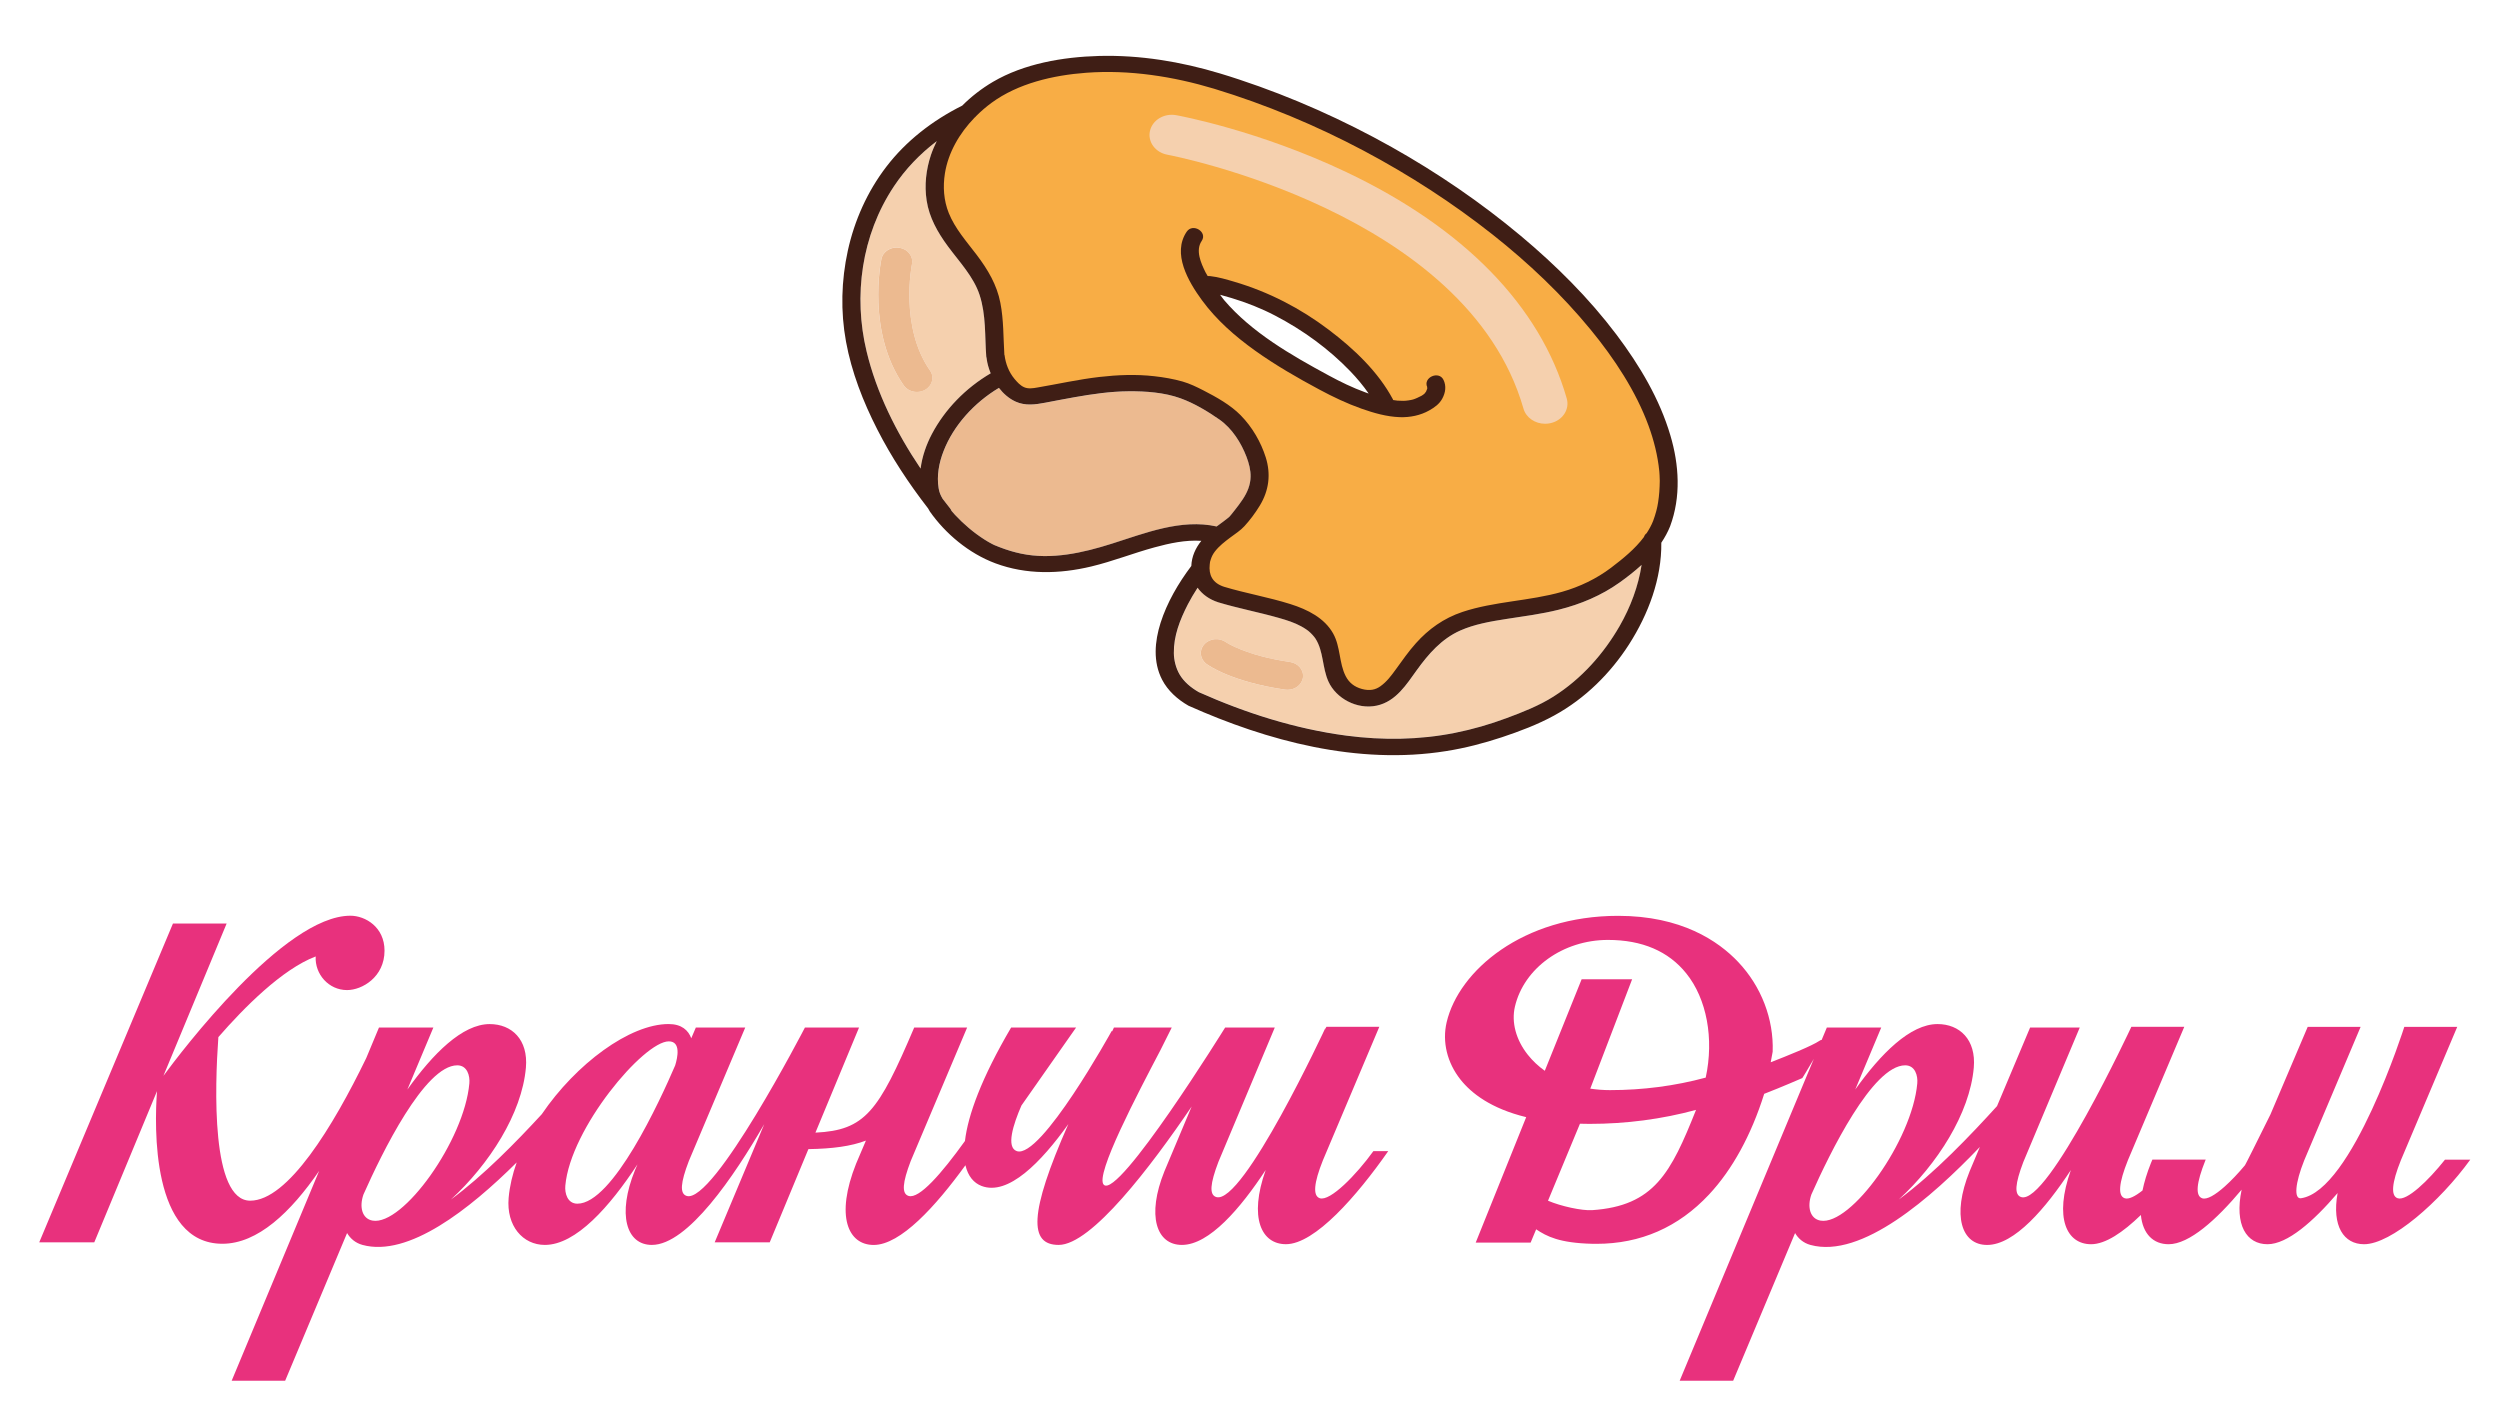 <?xml version="1.0" encoding="UTF-8"?> <!-- Generator: Adobe Illustrator 24.3.0, SVG Export Plug-In . SVG Version: 6.00 Build 0) --> <svg xmlns="http://www.w3.org/2000/svg" xmlns:xlink="http://www.w3.org/1999/xlink" id="Слой_1" x="0px" y="0px" viewBox="0 0 625 354" style="enable-background:new 0 0 625 354;" xml:space="preserve"> <style type="text/css"> .st0{clip-path:url(#SVGID_2_);fill:#F8AD45;} .st1{clip-path:url(#SVGID_2_);fill:#F5D0AE;} .st2{clip-path:url(#SVGID_2_);fill:#ECBA90;} .st3{clip-path:url(#SVGID_2_);fill:#3F1E15;} .st4{fill:#E8317D;} </style> <g> <g> <defs> <rect id="SVGID_1_" x="180.1" y="-20.37" width="1056.09" height="680.9"></rect> </defs> <clipPath id="SVGID_2_"> <use xlink:href="#SVGID_1_" style="overflow:visible;"></use> </clipPath> <path class="st0" d="M415.85,118.78c-0.01-0.21-0.02-0.42-0.03-0.63l-0.04-0.42c-0.37-3.75-1.3-7.65-2.76-11.62 c-2.81-7.69-7.72-15.82-14.57-24.17c-6.86-8.36-15.16-16.42-24.67-23.93c-9.91-7.84-20.82-14.93-32.43-21.1 c-12.08-6.4-24.69-11.63-37.51-15.54c-11.4-3.44-22.3-4.8-32.39-4.05c-10.11,0.75-18.26,3.35-24.22,7.71 c-1.36,0.99-2.7,2.15-3.97,3.41l-0.1,0.12c-0.04,0.05-0.16,0.15-0.22,0.2l-0.09,0.08c-4.18,4.31-6.83,9.29-7.64,14.38 c-0.59,3.66-0.23,7.25,1.01,10.36c1.3,3.24,3.5,6.05,5.63,8.76c0.48,0.63,0.97,1.25,1.45,1.87c2.21,2.91,4.86,6.86,5.79,11.65 c0.57,2.97,0.7,6.07,0.8,9.07c0.05,1.27,0.1,2.54,0.18,3.81l0.02,0.11c0.01,0.06,0.03,0.12,0.05,0.17 c0.34,2.45,1.23,4.55,2.67,6.25c0.79,0.95,1.6,1.84,2.76,2.35c1.34,0.59,2.83,0.33,3.92,0.14c1.74-0.3,3.46-0.62,5.18-0.95 c3.35-0.63,6.82-1.29,10.27-1.69c5.08-0.59,9.48-0.65,13.45-0.19c2.66,0.3,4.93,0.73,6.92,1.3c1.78,0.51,3.51,1.36,4.99,2.12 c3.3,1.69,6.69,3.59,9.11,6.06c2.73,2.79,4.82,6.3,6.05,10.18c1.25,3.95,0.78,7.78-1.41,11.37c-1.06,1.76-2.35,3.48-3.71,4.99 c-0.71,0.77-1.59,1.41-2.53,2.08c-0.29,0.21-0.57,0.41-0.86,0.63c-1.52,1.13-2.97,2.27-4.07,3.7c-0.53,0.7-0.89,1.39-1.14,2.2 l-0.07,0.2c-0.15,0.49-0.17,0.55-0.23,1.1l-0.02,0.18c-0.35,3.24,1.13,5.49,4.29,6.5c2.62,0.79,5.33,1.44,7.95,2.06 c2.85,0.68,5.79,1.37,8.59,2.26c5.1,1.61,8.41,3.86,10.12,6.9c0.91,1.62,1.25,3.43,1.6,5.33c0.33,1.78,0.68,3.63,1.54,5.31 c0.97,1.89,2.5,3.1,4.68,3.7c0.69,0.19,1.4,0.29,2.07,0.29c0.36,0,0.7-0.03,1.02-0.09c0.87-0.16,1.67-0.49,2.42-1.03 c1.74-1.24,2.87-2.8,4.09-4.46l0.85-1.17c1.27-1.77,2.59-3.59,4.08-5.25c3.27-3.67,6.95-6.14,11.24-7.57 c4.22-1.4,8.73-2.08,13.11-2.73c3.86-0.58,7.86-1.17,11.69-2.26c4.72-1.35,8.97-3.43,12.62-6.19c3.03-2.3,6.15-4.84,8.43-7.88 l0.13-0.25c0.06-0.22,0.19-0.38,0.35-0.5l0.13-0.1l0.1-0.13c0.73-1.12,1.29-2.17,1.71-3.24c0.32-0.85,0.59-1.72,0.81-2.55 c0.06-0.22,0.12-0.45,0.16-0.66l0.2-0.94c0.04-0.23,0.09-0.46,0.12-0.69c0.14-0.88,0.25-1.79,0.31-2.7 c0.06-0.9,0.09-1.83,0.08-2.76C415.9,119.74,415.88,119.26,415.85,118.78 M300.49,68.42c0.1,0.2,0.22,0.39,0.34,0.59 c0.07,0.12,0.14,0.24,0.21,0.37l0.26,0.49l0.77,0.01c0.14,0,0.29,0,0.42,0.02c1.89,0.23,3.8,0.79,5.64,1.33l0.11,0.03 c8.31,2.44,16.15,6.42,23.3,11.83c7.5,5.67,12.66,11.25,15.78,17.06l0.26,0.66l0.91,0.13c0.27,0.04,0.54,0.09,0.82,0.11 c1.18,0.1,2.1,0.08,2.99-0.06c1.12-0.18,1.52-0.29,2.5-0.74l0.24-0.11c0.71-0.32,1.26-0.57,1.97-1.25l3.16-3.07 c0.43,1.33,0,2.59-0.47,3.45c-0.61,1.12-1.6,1.84-2.88,2.57c-1.94,1.1-4.31,1.62-6.81,1.55c-3.33-0.11-6.66-1.16-9.19-2.05 c-3.23-1.14-6.64-2.68-10.41-4.72c-4.54-2.44-10.46-5.74-15.94-9.65c-5.66-4.03-9.95-8.09-13.11-12.42 c-5.15-7.04-6.4-12.33-3.8-16.17c0.22-0.33,0.51-0.49,0.86-0.49h0.02c0.48,0.01,0.99,0.31,1.23,0.72c0.22,0.37,0.2,0.74-0.05,1.13 C297.62,62.65,299.49,66.41,300.49,68.42 M356.81,96.88l-0.01-0.08l0.03,0l0.38-0.15L356.81,96.88z M357.67,96.47 c0.04,0.07,0.07,0.13,0.09,0.2c0.02,0.07,0.01,0.15-0.01,0.24h-0.09l-0.36-0.3L357.67,96.47z M358.51,94.85 c0.13-0.05,0.34-0.11,0.56-0.11c0.27,0,0.55,0.09,0.77,0.38l-2.13,1.24C357.38,95.55,358.08,95.02,358.51,94.85"></path> <path class="st1" d="M223.47,46.6c-8.13,12.22-10.16,27.41-6.83,41.23c2.49,10.33,7.39,20.21,13.52,29.31 c0.39-3.02,1.43-6.01,2.85-8.69c3.25-6.11,8.38-11.41,14.67-15.12c-0.49-1.24-0.85-2.51-1.01-3.7c-0.01-0.03,0-0.05,0-0.08 c-0.03-0.15-0.09-0.29-0.1-0.45c-0.37-5.12-0.03-10.36-1.65-15.33c-1.48-4.55-5.03-8.28-7.9-12.16c-2.61-3.51-4.71-7.26-5.35-11.5 c-0.58-3.82-0.16-7.7,1.08-11.39c0.39-1.18,0.9-2.33,1.45-3.45C229.98,38.48,226.36,42.26,223.47,46.6 M232.49,92.61 c1.14,1.63,0.6,3.8-1.22,4.83c-0.64,0.37-1.36,0.54-2.06,0.54c-1.29,0-2.55-0.58-3.29-1.64c-9.27-13.29-5.73-30.88-5.57-31.62 c0.4-1.9,2.43-3.16,4.53-2.79c2.11,0.36,3.49,2.19,3.1,4.08C227.95,66.19,224.87,81.69,232.49,92.61"></path> <path class="st2" d="M304.17,131.63c1.05-0.78,2.13-1.53,3.11-2.37c0.02-0.02,0.12-0.12,0.21-0.19c0.11-0.14,0.42-0.52,0.29-0.35 c0.32-0.4,0.65-0.81,0.97-1.22c0.68-0.87,1.35-1.74,1.96-2.65c1.14-1.73,1.92-3.57,1.96-5.6c0.04-1.71-0.42-3.44-1.03-5.05 c-1.3-3.4-3.57-7.06-6.76-9.3c-2.94-2.05-6.26-4.06-9.72-5.31c-4.04-1.46-8.71-1.81-13.02-1.76c-4.54,0.05-9.04,0.7-13.49,1.48 c-2.44,0.43-4.88,0.91-7.31,1.37c-2.5,0.48-5.03,0.82-7.41-0.26c-1.67-0.76-3.07-1.99-4.19-3.44 c-6.24,3.73-11.37,9.44-13.83,15.78c-1.15,2.96-1.76,6.2-1.24,9.34c0.17,1.02,0.47,1.72,1.01,2.63c0.62,0.79,1.22,1.59,1.85,2.37 c0.15,0.2,0.27,0.41,0.36,0.63c0.29,0.34,0.57,0.67,0.87,0.99c2.17,2.32,4.64,4.44,7.39,6.19c0.6,0.38,1.22,0.75,1.86,1.08 c0.16,0.08,0.32,0.16,0.48,0.24c0.03,0.01,0.01,0,0.03,0.01c0.03,0,0.02,0,0.05,0.02c0.47,0.2,0.94,0.39,1.43,0.57 c1.71,0.65,3.48,1.19,5.29,1.58c7.62,1.61,15.53-0.22,22.72-2.49C286.26,133.33,295.28,129.65,304.17,131.63"></path> <path class="st1" d="M376.73,179.5c4-1.49,8.1-3.1,11.66-5.36c7.07-4.47,12.58-10.75,16.54-17.63c2.74-4.75,4.68-9.95,5.5-15.29 c-1.74,1.59-3.62,3.05-5.52,4.41c-4.51,3.22-9.69,5.41-15.21,6.79c-4.31,1.08-8.73,1.64-13.12,2.32 c-4.01,0.62-7.94,1.32-11.46,2.87c-4.69,2.08-7.98,5.89-10.9,9.92c-2.51,3.46-5.14,7.81-9.97,8.86c-5,1.09-10.21-1.84-12.1-5.99 c-1.59-3.5-1.2-7.62-3.28-10.8c-0.34-0.51-1-1.24-1.7-1.83c-0.05-0.04-0.1-0.08-0.11-0.09c-0.19-0.13-0.37-0.26-0.55-0.39 c-0.38-0.26-0.78-0.5-1.19-0.73c-1.61-0.88-3.47-1.49-5.49-2.07c-5.03-1.44-10.21-2.41-15.23-3.92c-2.27-0.73-4.01-2.01-5.17-3.66 c-0.92,1.41-1.76,2.83-2.44,4.16c-2.02,3.94-3.56,7.93-3.5,12.18c0.02,1.75,0.49,3.71,1.43,5.33c1.06,1.81,2.77,3.27,4.81,4.44 c11.59,5.17,24.07,9.18,36.9,10.87c9.06,1.2,18.23,1.09,27.19-0.7C368.21,182.32,372.53,181.06,376.73,179.5 M325.71,169.5 c-0.3,1.72-1.95,2.95-3.83,2.95c-0.2,0-0.41-0.01-0.62-0.04c-13.15-1.9-19-5.94-19.62-6.4c-1.67-1.21-1.94-3.42-0.59-4.92 c1.34-1.5,3.76-1.74,5.43-0.55c0.14,0.1,5.02,3.36,16,4.95C324.6,165.8,326.05,167.6,325.71,169.5"></path> <path class="st2" d="M227.99,66.03c0.39-1.9-0.99-3.73-3.1-4.09c-2.1-0.36-4.14,0.89-4.53,2.79c-0.15,0.74-3.7,18.33,5.57,31.62 c0.74,1.06,2,1.64,3.29,1.64c0.7,0,1.43-0.17,2.07-0.54c1.81-1.03,2.36-3.2,1.21-4.83C224.87,81.69,227.95,66.18,227.99,66.03"></path> <path class="st2" d="M322.49,165.49c-10.99-1.59-15.86-4.85-16-4.95c-1.67-1.19-4.09-0.95-5.43,0.55 c-1.35,1.5-1.08,3.71,0.59,4.92c0.62,0.46,6.48,4.5,19.62,6.4c0.21,0.03,0.42,0.04,0.62,0.04c1.87,0,3.52-1.23,3.83-2.95 C326.05,167.59,324.6,165.8,322.49,165.49"></path> <path class="st3" d="M417.59,108.83c-2.68-9.07-7.65-17.44-13.47-25.17c-6.83-9.06-15.04-17.26-23.93-24.7 c-9.94-8.31-20.77-15.73-32.27-22.19c-12.02-6.74-24.78-12.47-38.07-16.87c-1.62-0.54-3.25-1.06-4.89-1.55 c-9.69-2.93-19.99-4.64-30.23-4.36c-9.07,0.25-18.74,1.93-26.47,6.46c-2.84,1.67-5.43,3.68-7.71,5.96 c-7.5,3.75-14.04,8.85-18.94,15.24c-4.81,6.27-8.01,13.53-9.65,21c-1.64,7.49-1.84,15.21-0.46,22.75 c1.39,7.6,4.26,14.98,7.82,21.96c3.53,6.92,7.86,13.5,12.7,19.74c0.15,0.25,0.27,0.52,0.44,0.77c3.86,5.5,9.69,10.46,16.39,12.96 c7.74,2.88,15.97,2.7,23.97,0.79c5.39-1.29,10.49-3.33,15.81-4.78c3.69-1.01,7.77-1.9,11.7-1.63c-1.46,1.83-2.41,3.91-2.5,6.28 c-3.27,4.34-6.08,9.17-7.69,14.23c-1.46,4.63-1.93,9.73,0.39,14.21c1.41,2.72,3.81,4.91,6.6,6.5 c19.71,8.81,42.31,14.88,64.42,11.34c4.75-0.75,9.38-1.96,13.9-3.45c4.47-1.49,9.01-3.2,13.09-5.44 c7.81-4.27,14.11-10.63,18.68-17.72c4.92-7.67,8.21-16.55,8.11-25.48c0.87-1.3,1.62-2.66,2.2-4.11 C420.27,124.2,419.79,116.23,417.59,108.83 M414.83,122.93c-0.06,0.88-0.17,1.76-0.3,2.63c-0.04,0.23-0.07,0.45-0.12,0.67 c-0.01,0.06-0.05,0.3-0.07,0.39c-0.02,0.1-0.09,0.42-0.11,0.49c-0.05,0.22-0.11,0.44-0.16,0.66c-0.22,0.83-0.49,1.66-0.79,2.47 c-0.43,1.09-0.99,2.09-1.62,3.06c-0.34,0.24-0.55,0.58-0.67,0.95c-2.2,2.95-5.21,5.4-8.24,7.7c-3.6,2.72-7.8,4.75-12.28,6.02 c-8.12,2.31-16.83,2.35-24.84,5.01c-4.72,1.57-8.53,4.33-11.67,7.85c-1.84,2.05-3.38,4.29-4.99,6.5 c-1.16,1.59-2.25,3.09-3.87,4.24c-0.59,0.42-1.22,0.72-2,0.86c-0.75,0.13-1.71,0.07-2.6-0.18c-1.98-0.54-3.25-1.62-4.08-3.22 c-1.68-3.27-1.26-7.31-3.14-10.67c-2.16-3.84-6.33-5.97-10.69-7.34c-5.42-1.71-11.1-2.68-16.56-4.32 c-2.98-0.96-3.87-3.03-3.6-5.56c0.08-0.77,0.05-0.61,0.28-1.33c0.22-0.71,0.55-1.32,1.01-1.93c1.05-1.37,2.46-2.46,3.88-3.52 c1.2-0.9,2.52-1.73,3.52-2.83c1.43-1.57,2.75-3.35,3.83-5.13c2.31-3.8,2.8-7.87,1.49-12.05c-1.21-3.82-3.34-7.54-6.26-10.52 c-2.55-2.6-6.04-4.54-9.36-6.25c-1.64-0.84-3.37-1.68-5.18-2.2c-2.29-0.65-4.72-1.07-7.09-1.33c-4.56-0.52-9.17-0.33-13.71,0.19 c-5.24,0.61-10.34,1.76-15.51,2.64c-1.07,0.19-2.27,0.38-3.29-0.07c-1-0.44-1.75-1.3-2.41-2.08c-1.44-1.73-2.21-3.81-2.49-5.94 c-0.01-0.04-0.04-0.07-0.05-0.11c-0.27-4.32-0.16-8.7-1-12.98c-0.86-4.48-3.12-8.29-5.93-12c-2.54-3.34-5.42-6.58-6.97-10.44 c-1.27-3.17-1.49-6.6-0.96-9.93c0.82-5.14,3.59-9.98,7.41-13.92c0.15-0.12,0.29-0.24,0.39-0.39c1.2-1.2,2.5-2.32,3.86-3.32 c6.61-4.84,15.33-6.89,23.67-7.51c10.79-0.8,21.76,0.92,31.99,4c13,3.96,25.49,9.19,37.32,15.46 c11.44,6.07,22.29,13.1,32.28,20.99c9.03,7.14,17.38,15.08,24.53,23.8c5.96,7.25,11.34,15.49,14.43,23.92 c1.36,3.7,2.32,7.53,2.71,11.42c0.04,0.41,0.02,0.09,0.03,0.4c0.02,0.2,0.03,0.4,0.04,0.61c0.03,0.48,0.05,0.95,0.05,1.42 C414.92,121.14,414.9,122.04,414.83,122.93 M336.59,183.91c-12.82-1.69-25.31-5.7-36.89-10.87c-2.04-1.17-3.75-2.63-4.81-4.44 c-0.94-1.62-1.41-3.58-1.43-5.33c-0.06-4.25,1.48-8.24,3.5-12.18c0.68-1.32,1.53-2.75,2.44-4.16c1.15,1.64,2.9,2.92,5.17,3.65 c5.01,1.51,10.19,2.48,15.22,3.92c2.02,0.57,3.88,1.19,5.49,2.07c0.41,0.23,0.81,0.46,1.19,0.72c0.19,0.13,0.37,0.25,0.55,0.39 c0.02,0.01,0.06,0.06,0.11,0.09c0.71,0.59,1.36,1.32,1.71,1.84c2.08,3.18,1.69,7.3,3.28,10.8c1.89,4.15,7.1,7.07,12.1,5.99 c4.83-1.06,7.46-5.4,9.97-8.86c2.91-4.03,6.21-7.85,10.9-9.92c3.51-1.55,7.45-2.25,11.45-2.87c4.39-0.68,8.82-1.24,13.13-2.32 c5.52-1.38,10.7-3.57,15.21-6.79c1.91-1.36,3.78-2.82,5.52-4.41c-0.82,5.33-2.77,10.54-5.5,15.29 c-3.96,6.88-9.47,13.16-16.54,17.63c-3.57,2.26-7.65,3.87-11.66,5.36c-4.19,1.56-8.51,2.82-12.94,3.7 C354.83,185,345.65,185.1,336.59,183.91 M255.28,138.41c-1.81-0.38-3.57-0.92-5.29-1.58c-0.48-0.18-0.95-0.37-1.43-0.57 c-0.03-0.02-0.02-0.01-0.05-0.02c-0.02-0.01,0,0-0.03-0.02c-0.16-0.08-0.32-0.15-0.48-0.24c-0.64-0.33-1.26-0.7-1.86-1.08 c-2.75-1.75-5.22-3.87-7.39-6.19c-0.3-0.32-0.58-0.66-0.87-0.99c-0.09-0.22-0.2-0.43-0.36-0.63c-0.63-0.77-1.24-1.58-1.85-2.37 c-0.54-0.91-0.84-1.61-1.01-2.63c-0.52-3.14,0.08-6.38,1.24-9.34c2.46-6.34,7.59-12.05,13.83-15.78c1.12,1.45,2.52,2.68,4.19,3.44 c2.37,1.08,4.91,0.74,7.41,0.26c2.43-0.46,4.86-0.94,7.31-1.37c4.44-0.78,8.95-1.44,13.48-1.48c4.31-0.04,8.98,0.3,13.02,1.76 c3.45,1.25,6.78,3.26,9.72,5.31c3.2,2.24,5.46,5.89,6.76,9.3c0.61,1.61,1.08,3.34,1.03,5.05c-0.05,2.03-0.82,3.87-1.97,5.6 c-0.6,0.91-1.27,1.78-1.95,2.65c-0.32,0.4-0.64,0.81-0.97,1.22c0.13-0.17-0.19,0.21-0.29,0.35c-0.08,0.07-0.18,0.17-0.2,0.19 c-0.98,0.84-2.07,1.59-3.11,2.37c-8.89-1.98-17.91,1.69-26.16,4.29C270.81,138.19,262.9,140.02,255.28,138.41 M232.74,38.73 c-1.23,3.69-1.66,7.57-1.08,11.39c0.64,4.24,2.75,7.99,5.35,11.5c2.87,3.88,6.42,7.6,7.9,12.15c1.62,4.97,1.28,10.22,1.65,15.33 c0.01,0.16,0.07,0.3,0.1,0.45c0,0.02-0.01,0.05,0,0.08c0.15,1.2,0.51,2.46,1.01,3.7c-6.3,3.7-11.43,9.01-14.67,15.12 c-1.42,2.67-2.46,5.66-2.85,8.69c-6.13-9.1-11.03-18.98-13.51-29.31c-3.33-13.82-1.3-29.01,6.83-41.23 c2.88-4.34,6.51-8.12,10.72-11.32C233.64,36.41,233.14,37.55,232.74,38.73"></path> <path class="st3" d="M360.88,94.98c-1.16-2.42-5.21-0.59-4.06,1.82c-0.13-0.27-0.01,0.28,0,0.09c-0.02,0.38,0.03,0.1-0.09,0.48 c0.03-0.07-0.27,0.62-0.18,0.48c0.02-0.04-0.46,0.59-0.24,0.38c-0.68,0.67-1.14,0.83-1.97,1.22c-0.89,0.4-1.19,0.49-2.24,0.65 c-0.82,0.13-1.68,0.14-2.73,0.06c-0.36-0.04-0.72-0.1-1.09-0.15c-0.02-0.06-0.01-0.11-0.05-0.17c-3.65-6.85-9.68-12.6-16.08-17.43 c-6.99-5.29-14.94-9.44-23.63-11.99c-1.93-0.57-3.91-1.16-5.93-1.39c-0.21-0.02-0.45-0.02-0.68-0.03 c-0.17-0.31-0.37-0.6-0.53-0.92c-1.14-2.31-2.57-5.48-0.95-7.86c1.51-2.24-2.24-4.54-3.76-2.29c-3.68,5.44,0.38,12.43,3.82,17.13 c3.59,4.9,8.24,9,13.33,12.63c5.05,3.6,10.51,6.75,16.04,9.71c3.39,1.82,6.89,3.49,10.55,4.78c3.01,1.06,6.26,2,9.52,2.11 c2.59,0.09,5.17-0.44,7.37-1.68c1.36-0.77,2.53-1.6,3.26-2.94C361.38,98.18,361.62,96.51,360.88,94.98 M341.28,98.07 c-3.15-1.15-6.14-2.6-9.05-4.18c-9.53-5.15-19.31-10.79-26.18-18.84c-0.37-0.44-0.68-0.91-1.03-1.36 c0.96,0.25,1.89,0.53,2.84,0.81c3.81,1.15,7.45,2.59,10.92,4.4c7.03,3.66,13.46,8.37,18.78,13.9c1.69,1.76,3.25,3.62,4.61,5.59 C341.87,98.28,341.57,98.18,341.28,98.07"></path> <path class="st1" d="M386.27,105.94c-2.48,0-4.75-1.51-5.4-3.78c-14.07-49.2-88.28-63.35-89.02-63.48 c-3.02-0.56-4.97-3.22-4.36-5.94c0.61-2.73,3.54-4.5,6.58-3.94c0.83,0.15,20.58,3.81,42.48,14.21 c29.48,13.99,48.55,33.58,55.14,56.63c0.77,2.7-1.02,5.45-4.01,6.14C387.21,105.89,386.73,105.94,386.27,105.94"></path> </g> <g> <path class="st4" d="M611.25,289.91c-4.19,5.28-9.57,10.42-11.84,9.65c-1.75-0.6-1.48-3.78,0.8-9.48l14.1-33.37h-13.23 c0,0-13.02,41.01-25.82,42.85c-1.83,0.26-1.48-3.78,0.8-9.48l14.1-33.37h-13.23l-9.32,21.91c-3.35,6.75-6.21,12.51-6.37,12.7 c-1.66,1.98-3.43,3.86-5.09,5.34c-2.32,2.06-4.4,3.32-5.6,2.91c-1.75-0.6-1.48-3.78,0.8-9.48l0.08-0.19h-13.33l-0.35,0.83 c-1.01,2.52-1.7,4.82-2.12,6.89c-1.85,1.47-3.46,2.29-4.46,1.94c-1.75-0.6-1.48-3.78,0.8-9.48l14.1-33.37h-13.23 c0,0-20.86,44.7-27.55,42.56c-1.76-0.56-1.53-3.31,0.55-8.78l14.1-33.6h-12.41l-8.27,19.64c-6.53,7.19-15.69,16.83-24.56,23.35 c9.58-8.82,17.74-21.44,18.75-32.97c0.61-7.02-3.55-10.89-9.06-10.89c-6.84,0-14.19,7.42-20.58,16.37l6.5-15.5h-13.6l-1.29,3.09 c-0.1-0.03-0.27,0.04-0.53,0.21c-1.85,1.27-8.16,3.81-12.21,5.38c0.15-0.79,0.32-1.66,0.49-2.64c0.29-8.17-2.84-16.33-8.64-22.45 c-4.98-5.26-14.22-11.52-30-11.52c-23.8,0-39.85,13.71-42.87,26.62c-1.14,4.88,0.12,10.1,3.47,14.32c2.7,3.4,7.59,7.24,16.42,9.39 l-12.62,31.36h13.73l1.38-3.32c2.63,1.76,5.82,3.43,14.04,3.62c0.35,0.01,0.69,0.01,1.04,0.01c11.02,0,20.48-4.14,28.13-12.32 c5.85-6.25,10.58-14.91,13.8-25.18c4.24-1.63,9.53-3.94,9.53-3.94s1.52-2.41,2.88-4.8l-33.54,80.47h13.37l15.48-36.92 c0.78,1.33,2.03,2.47,3.85,2.97c12.77,3.49,30.2-11.79,42.35-24.5l-2.56,6.08c-4.48,11.09-2.03,18.42,4.37,18.42 c6.84,0,14.64-9.15,20.94-18.73c-4.27,12.02-1.04,18.55,5.06,18.55c3.58,0,7.97-2.97,12.44-7.31c0.47,4.79,3.15,7.31,6.94,7.31 c5.15,0,11.95-6.11,18.25-13.64c-1.86,8.88,1.26,13.64,6.47,13.64c4.95,0,11.43-5.66,17.52-12.79 c-1.49,8.33,1.58,12.79,6.62,12.79c6.79,0,18.95-10.63,26.55-21.14H611.25z M398.01,302.54c-2.56,0.16-7.75-0.97-11.01-2.36 l7.99-19.25c0.78,0.02,1.58,0.04,2.4,0.04c9.13,0,18.08-1.18,26.62-3.5C417.73,293.22,413.56,301.49,398.01,302.54z M426.43,269.4 c-7.67,2.08-15.72,3.13-23.94,3.13c-1.69,0-3.33-0.13-4.92-0.37l10.46-27.34h-12.62l-9.21,22.88c-1.61-1.15-3.03-2.48-4.24-4 c-2.97-3.74-4.14-8.13-3.23-12.04c2.26-9.66,12.04-16.68,23.26-16.68c8.54,0,15.13,2.82,19.58,8.37 C426.69,249.7,428.54,259.66,426.43,269.4z M455.11,305.15c-2.58-0.46-3.37-3.36-2.27-6.52c4.58-10.31,15.3-32.3,23.46-32.3 c2.5,0,3.19,2.61,3.02,4.5C478.06,285.13,462.69,306.5,455.11,305.15z"></path> <path class="st4" d="M329.93,299.55c-1.75-0.6-1.48-3.78,0.8-9.48l14.1-33.37h-13.23l-0.32,0.74l0.12-0.56 c0,0-20.66,44.51-27.35,42.38c-1.76-0.56-1.53-3.31,0.55-8.78l14.1-33.6h-12.41l0,0c0,0-26.66,42.99-30.34,39.31 c-2.33-2.33,8.63-23.08,14.17-33.67c0.47-0.9,1.36-2.68,2.82-5.64h-14.45c-0.16,0.34-0.31,0.65-0.44,0.94l-0.13-0.06 c0,0-17.72,32.1-23.72,30.02c-2.72-0.94-0.9-6.67,1.16-11.4l13.66-19.49l-16.24,0c-7.42,12.63-10.79,21.92-11.54,28.36 c-5.82,8.1-11.44,14.57-14.1,13.73c-1.76-0.56-1.53-3.29,0.54-8.72l14.1-33.37h-13.23c-8.95,21.04-12.27,25.67-24.69,26.27 l10.9-26.27h-13.53l0,0l0,0c0,0-22.87,44.21-29.57,42.09c-1.76-0.56-1.53-3.29,0.55-8.72l14.1-33.37h-12.35l-1.14,2.67 c-0.75-1.98-2.39-3.55-5.67-3.55c-9.7,0-23.13,9.93-31.71,22.55c-6.35,6.9-14.65,15.4-22.71,21.32 c9.58-8.82,17.74-21.44,18.75-32.97c0.61-7.02-3.55-10.89-9.06-10.89c-6.84,0-14.19,7.42-20.58,16.37l6.5-15.5H98.23h-3.11h-0.38 l-3.18,7.63c-8.31,17.14-19.6,35.65-29.01,35.65c-9.8,0-8.85-28.43-7.96-40.89c6.36-7.31,15.91-16.97,24.33-20.17 c-0.24,4.43,3.25,8.41,7.84,8.41c3.76,0,9.37-3.25,9.37-9.86c0-5.88-4.78-8.73-8.54-8.73c-16.6,0-42.47,34.24-46.65,39.92 c-0.02,0.02-0.05,0.05-0.07,0.07l15.79-38.04H43.24l-33.43,79.7h13.76l15.68-37.79c-0.64,8.72-1.46,38.15,16.35,38.15 c8.83,0,17.09-7.88,24.19-18.22l-21.87,52.46h13.37l15.48-36.92c0.78,1.33,2.03,2.47,3.85,2.97c11.49,3.14,26.76-8.91,38.55-20.62 c-1.05,2.95-1.75,5.93-2.01,8.85c-0.61,7.02,3.55,11.77,9.06,11.77c7.78,0,16.22-9.59,23.15-20.14l-0.63,1.47 c-4.48,11.02-2.17,18.67,4.22,18.67c8.98,0,20.62-17.24,28.1-30.19l-12.39,29.55h13.76l9.67-23.31 c6.06-0.09,10.66-0.72,14.38-2.13l-2.45,5.76c-5.25,13.16-2,20.33,4.39,20.33c6.71,0,15.49-9.65,22.94-19.93 c0.64,2.76,2.1,4.44,4.03,5.18c6.65,2.54,14.89-5.93,21.7-15.47c-9.95,22.54-9.78,30.21-2.42,30.21 c8.19,0,23.07-19.61,33.24-34.59l-6.8,16.17c-4.48,11.09-2.03,18.42,4.37,18.42c6.84,0,14.64-9.15,20.94-18.73 c-4.27,12.02-1.04,18.55,5.06,18.55c7.25,0,17.79-12.12,25.58-23.27h-3.71C339.09,293.69,332.51,300.44,329.93,299.55z M93.13,305.15c-2.58-0.46-3.37-3.36-2.27-6.52c4.58-10.31,15.3-32.3,23.46-32.3c2.5,0,3.19,2.61,3.02,4.5 C116.08,285.13,100.71,306.5,93.13,305.15z M144.35,300.92c-2.5,0-3.19-2.61-3.02-4.5c1.25-14.31,19.58-36.08,25.87-36.08 c3.06,0,2.22,4,1.59,6.02C164.98,275.23,153.17,300.92,144.35,300.92z"></path> </g> </g> </svg> 